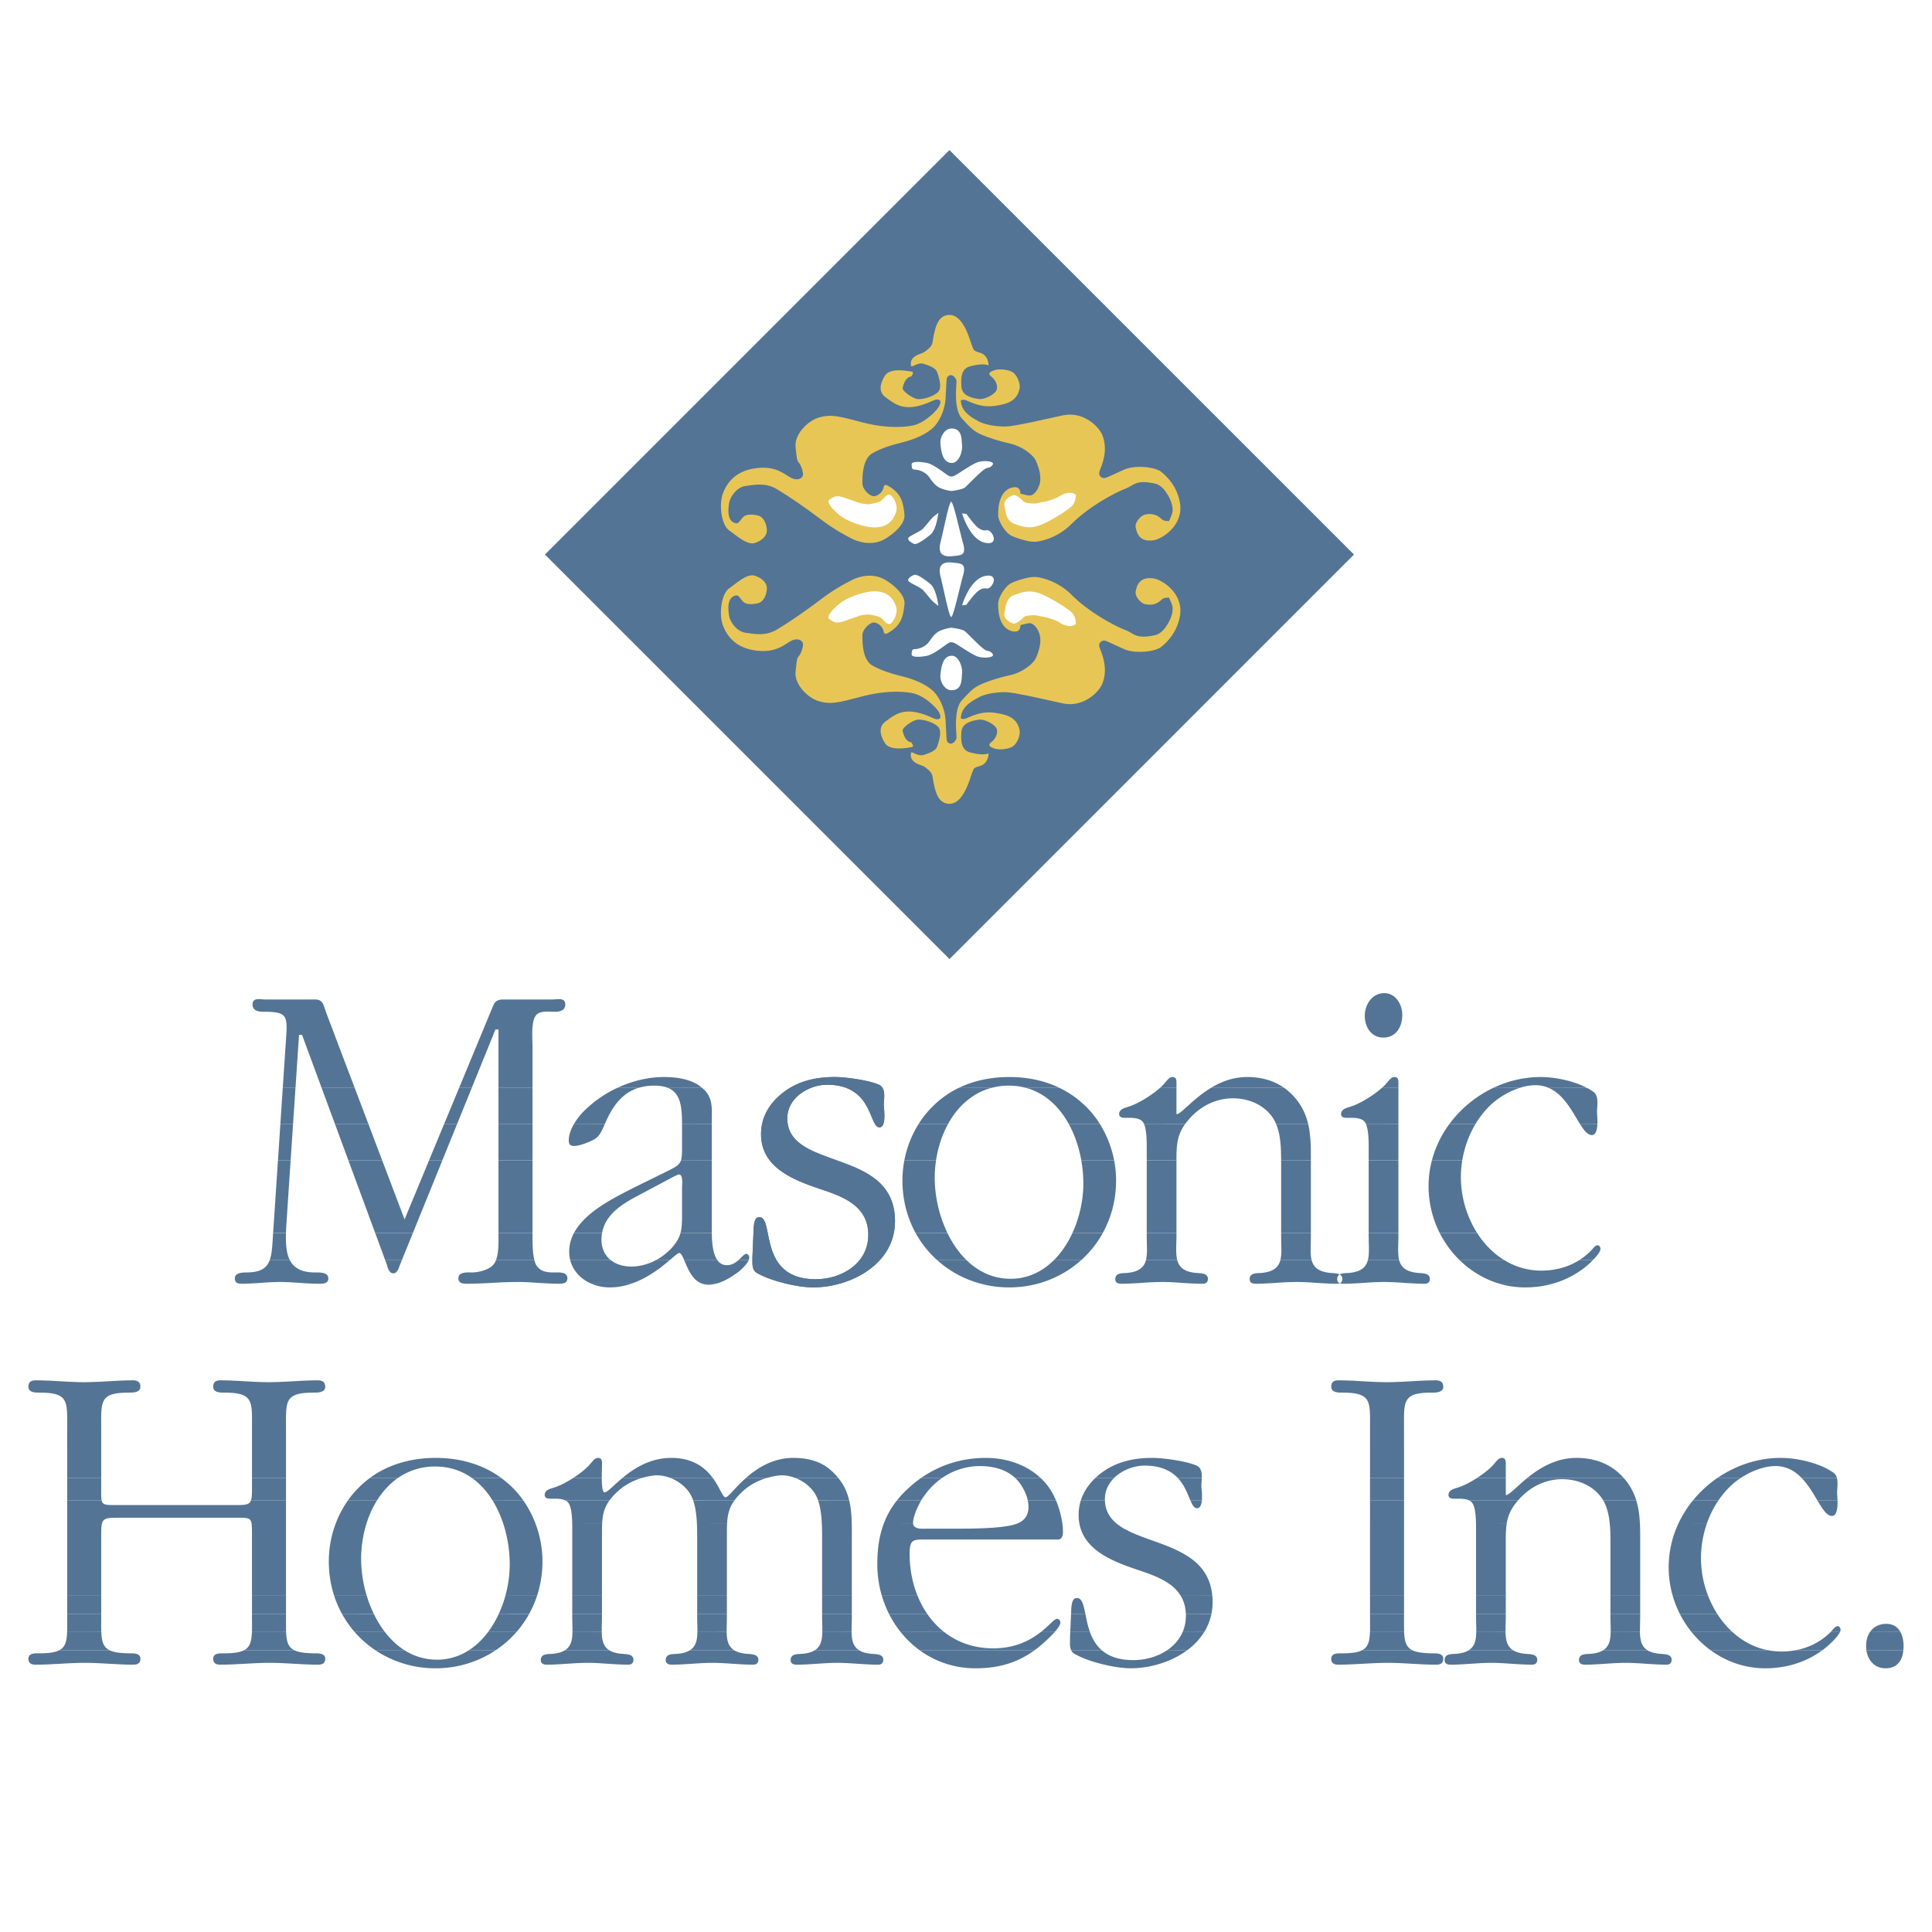 <svg xmlns="http://www.w3.org/2000/svg" width="2500" height="2500" viewBox="0 0 192.756 192.756"><g fill-rule="evenodd" clip-rule="evenodd"><path fill="#fff" d="M0 0h192.756v192.756H0V0z"/><path d="M5.932 164.637c-.414.221-1.05.316-2.022.316-.386 0-1.075-.045-1.075.543 0 .496.345.588.731.588 1.633 0 3.266-.182 4.899-.182s3.18.182 4.813.182c.387 0 .731-.092.731-.588 0-.588-.731-.543-1.117-.543-.939-.014-1.563-.105-1.977-.314l-4.983-.002zm18.439 0c-.417.221-1.052.316-2.024.316-.387 0-1.075-.045-1.075.543 0 .496.344.588.731.588 1.633 0 3.266-.182 4.899-.182s3.18.182 4.815.182c.387 0 .73-.092.73-.588 0-.588-.73-.543-1.12-.543-.937-.014-1.561-.105-1.977-.314l-4.979-.002zm13.069 0a10.798 10.798 0 0 0 6.023 1.809c2.203 0 4.279-.654 6.003-1.809H46.79a5.796 5.796 0 0 1-3.198.949 5.966 5.966 0 0 1-3.251-.953l-2.901.004zm18.938 0c-.287.186-.681.309-1.219.361-.473.045-1.203-.045-1.203.633 0 .361.301.453.602.453 1.332 0 2.708-.182 4.083-.182 1.29 0 2.665.182 4.04.182.301 0 .516-.137.516-.498 0-.588-.774-.543-1.204-.588-.538-.053-.932-.176-1.219-.357l-4.396-.004zm12.464 0c-.285.186-.678.309-1.219.361-.473.045-1.203-.045-1.203.633 0 .361.301.453.602.453 1.332 0 2.708-.182 4.083-.182 1.289 0 2.665.182 4.039.182.303 0 .516-.137.516-.498 0-.588-.774-.543-1.201-.588-.542-.053-.935-.176-1.22-.357l-4.397-.004zm12.463 0c-.285.186-.678.309-1.217.361-.473.045-1.204-.045-1.204.633 0 .361.301.453.602.453 1.333 0 2.708-.182 4.083-.182 1.289 0 2.665.182 4.04.182.301 0 .516-.137.516-.498 0-.588-.773-.543-1.203-.588-.541-.053-.934-.176-1.22-.357l-4.397-.004zm10.436 0a9.4 9.4 0 0 0 5.587 1.809c2.273 0 4.141-.527 5.896-1.807l-11.483-.002zm15.128 0c.086.182.234.336.486.451 1.42.77 3.957 1.357 5.461 1.357 1.896 0 4.027-.611 5.637-1.807l-1.998-.002c-.969.658-2.193.994-3.381.994-1.484 0-2.477-.398-3.158-.992l-3.047-.001zm29.047 0c-.416.221-1.051.316-2.025.316-.387 0-1.072-.045-1.072.543 0 .496.344.588.73.588 1.633 0 3.266-.182 4.898-.182s3.182.182 4.814.182c.389 0 .732-.092.732-.588 0-.588-.732-.543-1.117-.543-.939-.014-1.564-.105-1.98-.314l-4.98-.002zm10.635 0c-.287.186-.678.309-1.219.361-.473.045-1.203-.045-1.203.633 0 .361.301.453.602.453 1.332 0 2.707-.182 4.082-.182 1.291 0 2.666.182 4.041.182.301 0 .516-.137.516-.498 0-.588-.773-.543-1.203-.588-.539-.053-.932-.176-1.217-.357l-4.399-.004zm13.41 0c-.285.186-.68.309-1.219.361-.475.045-1.205-.045-1.205.633 0 .361.301.453.602.453 1.332 0 2.709-.182 4.084-.182 1.289 0 2.664.182 4.039.182.301 0 .518-.137.518-.498 0-.588-.775-.543-1.205-.588-.539-.053-.932-.176-1.217-.357l-4.397-.004zm10.701 0c1.553 1.137 3.432 1.809 5.451 1.809 2.098 0 4.057-.592 5.715-1.809h-2.639a7.531 7.531 0 0 1-1.443.135c-.484 0-.953-.047-1.404-.139l-5.68.004zm15.547 0c.146 1.029.84 1.809 1.908 1.809 1.145 0 1.68-.748 1.783-1.805l-3.691-.004z" fill="#537495"/><path d="M6.696 162.826c-.034.926-.183 1.494-.764 1.807l4.983.004c-.606-.307-.767-.865-.805-1.809l-3.414-.002zm18.439 0c-.037.926-.184 1.494-.765 1.807l4.981.004c-.606-.307-.765-.865-.805-1.809l-3.411-.002zm10.251 0a10.514 10.514 0 0 0 2.054 1.811h2.902c-.738-.471-1.384-1.092-1.941-1.812l-3.015.001zm13.309 0c-.541.723-1.176 1.344-1.904 1.814l2.676-.004a10.579 10.579 0 0 0 2.061-1.811h-2.833v.001zm8.421 0c-.014.797-.145 1.432-.738 1.814l4.396-.004c-.593-.379-.722-1.014-.738-1.807l-2.92-.003zm12.463 0c-.013.797-.145 1.432-.737 1.814l4.397-.004c-.595-.379-.724-1.014-.739-1.807l-2.921-.003zm12.465 0c-.016.797-.145 1.432-.74 1.814l4.397-.004c-.592-.379-.724-1.014-.737-1.807l-2.92-.003zm7.813 0a9.79 9.79 0 0 0 1.884 1.811h11.483c.301-.219.598-.461.895-.725.172-.154.688-.615 1.104-1.084l-1.381-.002c-.994.787-2.498 1.629-4.752 1.629-1.934 0-3.583-.605-4.89-1.629h-4.343zm16.924 0l-.025.633c0 .459-.037.861.113 1.178h3.047c-.58-.504-.932-1.148-1.172-1.811h-1.963zm11.209 0c-.326.754-.867 1.357-1.535 1.811h1.998a6.498 6.498 0 0 0 1.693-1.811h-2.156zm18.692 0c-.037.926-.184 1.494-.766 1.807l4.98.004c-.605-.307-.764-.865-.805-1.809l-3.409-.002zm10.607 0c-.016.797-.145 1.432-.738 1.814l4.398-.004c-.596-.379-.725-1.014-.74-1.807l-2.92-.003zm13.408 0c-.014.797-.145 1.432-.736 1.814l4.396-.004c-.596-.379-.725-1.014-.74-1.807l-2.92-.003zm8.071 0a9.983 9.983 0 0 0 1.895 1.814l5.68-.004c-1.336-.27-2.516-.914-3.496-1.809l-4.079-.001zm13.875 0c-.971.971-2.166 1.562-3.453 1.812l2.639-.002c.176-.129.346-.266.516-.408.256-.23 1.014-.924 1.23-1.404l-.932.002zm3.927 0c-.252.373-.387.854-.387 1.402 0 .141.008.275.025.41l3.691-.002c.014-.129.021-.266.021-.408 0-.506-.096-1.006-.314-1.4l-3.036-.002z" fill="#537495"/><path d="M6.703 161.016v.182c0 .639.012 1.18-.007 1.633l3.414-.004c-.021-.447-.012-.988-.012-1.629v-.182H6.703zm18.437 0v.182c0 .639.012 1.18-.004 1.633l3.411-.004c-.018-.447-.012-.988-.012-1.629v-.182H25.14zm8.984 0c.358.654.78 1.26 1.263 1.811h3.015a10.483 10.483 0 0 1-1.106-1.807l-3.172-.004zm15.639 0a9.791 9.791 0 0 1-1.068 1.811h2.832c.479-.551.907-1.156 1.267-1.805l-3.031-.006zm7.33 0v.271c0 .555.032 1.076.023 1.543l2.919-.004c-.009-.463.023-.984.023-1.539v-.271h-2.965zm12.464 0v.271c0 .555.031 1.076.022 1.543l2.92-.004c-.007-.463.022-.984.022-1.539v-.271h-2.964zm12.465 0v.271c0 .555.032 1.076.022 1.543l2.92-.004c-.009-.463.022-.984.022-1.539v-.271h-2.964zm6.672 0c.329.648.718 1.256 1.163 1.812l4.343-.002a8.102 8.102 0 0 1-1.692-1.811h-3.814v.001zm18.163 0l-.076 1.811h1.963c-.225-.621-.346-1.258-.457-1.811h-1.43zm11.455 0c.002.061.004.121.004.182 0 .604-.117 1.146-.326 1.631l2.156-.002a5.511 5.511 0 0 0 .717-1.807l-2.551-.004zm18.374 0v.182c0 .639.012 1.18-.004 1.633l3.41-.004c-.018-.447-.012-.988-.012-1.629v-.182h-3.394zm10.58 0v.271c0 .555.033 1.076.023 1.543l2.92-.004c-.008-.463.023-.984.023-1.539v-.271h-2.966zm13.41 0v.271c0 .555.031 1.076.021 1.543l2.92-.004c-.006-.463.023-.984.023-1.539v-.271h-2.964zm6.92 0c.328.648.723 1.254 1.172 1.811h4.078a8.939 8.939 0 0 1-1.518-1.811h-3.732zm-62.373 1.81c.316-.355.572-.715.572-.949 0-.182-.129-.363-.344-.363-.262 0-.742.637-1.609 1.316l1.381-.004zm78.351 0a.584.584 0 0 0 .059-.227c0-.182-.129-.361-.301-.361-.215 0-.516.406-.645.543-.016.016-.029.031-.045.045h.932zm6.033 0c-.268-.484-.719-.814-1.404-.814-.725 0-1.287.307-1.633.816l3.037-.002z" fill="#537495"/><path d="M6.703 161.016h3.396v-1.809H6.703v1.809zm18.437 0h3.395v-1.809H25.14v1.809zm8.199-1.809c.206.639.471 1.242.785 1.814l3.171-.006a12.146 12.146 0 0 1-.708-1.809h-3.248v.001zm17.084 0a11.81 11.81 0 0 1-.661 1.812l3.031-.004c.316-.564.581-1.17.789-1.809h-3.159v.001zm6.67 1.809h2.966v-1.809h-2.966v1.809zm12.464 0h2.965v-1.809h-2.965v1.809zm12.465 0h2.965v-1.809h-2.965v1.809zm5.96-1.809c.186.629.425 1.234.712 1.809h3.814a9.511 9.511 0 0 1-.965-1.807l-3.561-.002zm29.815 0c.301.498.488 1.09.516 1.809h2.551c.076-.371.117-.764.117-1.176 0-.219-.008-.432-.029-.635l-3.155.002zm18.889 1.809h3.395v-1.809h-3.395v1.809zm10.58 0h2.967v-1.809h-2.967v1.809zm13.41 0h2.965v-1.809h-2.965v1.809zm6.211-1.809c.18.631.42 1.234.709 1.809h3.732a10.33 10.33 0 0 1-.914-1.809h-3.527zm-58.6 1.809c-.184-.906-.332-1.582-.844-1.582-.473 0-.516.633-.559.996l-.027.586h1.43z" fill="#537495"/><path d="M6.703 151.969v7.238h3.396V153.1c0-.521.013-.881.086-1.131H6.703zm18.391 0c.045.25.045.609.045 1.131v6.107h3.395v-7.238h-3.44zm8.412 0a10.77 10.77 0 0 0-.701 3.801c0 1.219.188 2.373.534 3.438h3.249a12.785 12.785 0 0 1-.559-3.664c0-1.219.186-2.441.547-3.574h-3.07v-.001zm16.689 0c.441 1.326.66 2.752.66 4.117 0 1.018-.146 2.086-.432 3.123l3.16-.002a11.04 11.04 0 0 0 .538-3.438c0-1.293-.249-2.592-.709-3.803l-3.217.003zm6.894 0c.009.328.004.623.004.814v6.424h2.966v-5.971c0-.471 0-.885.02-1.262l-2.99-.005zm12.441 0c.027.562.027 1.125.027 1.629v5.609h2.965v-5.971c0-.471 0-.885.022-1.262l-3.014-.005zm12.463 0c.029.562.029 1.125.029 1.629v5.609h2.965v-5.654c0-.527.005-1.059-.009-1.584h-2.985zm6.197 0c-.466 1.227-.661 2.568-.661 4.072 0 1.1.156 2.164.452 3.166h3.561c-.519-1.277-.79-2.713-.79-4.207 0-1.492.43-1.402 1.762-1.402h13.022c.43 0 .516-.406.516-.77 0-.273-.023-.562-.064-.859h-4.41c-.17.072-.355.133-.555.182-1.246.316-3.652.361-4.985.361h-3.48c-.464 0-1.418.129-1.461-.539l-2.907-.004zm19.494 0c.533 3.025 4.051 4.051 6.508 4.887 1.432.502 2.863 1.135 3.605 2.354l3.154-.002c-.479-5.238-6.939-4.998-9.59-7.238h-3.677v-.001zm29.002 7.238h3.395v-7.238h-3.395v7.238zm10.576-7.238c.01.328.004.623.004.814v6.424h2.967v-5.52c0-.662.018-1.213.098-1.715l-3.069-.003zm13.338 0c.076.725.076 1.465.076 2.127v5.111h2.965v-5.066c0-.725.01-1.455-.027-2.174l-3.014.002zm6.873 0a10.27 10.27 0 0 0-.586 7.241l3.527-.002a10.495 10.495 0 0 1-.707-3.754c0-1.186.209-2.371.6-3.48l-2.834-.005z" fill="#537495"/><path d="M6.703 149.707v2.262h3.481c.149-.502.538-.543 1.547-.543h11.905c1.036 0 1.357 0 1.458.543h3.44v-2.262h-3.501c-.154.4-.523.453-1.398.453H11.602c-1.029 0-1.354 0-1.459-.453h-3.44zm28.002 0a10.399 10.399 0 0 0-1.199 2.266l3.069-.004c.256-.807.602-1.568 1.032-2.26l-2.902-.002zm14.444 0c.43.697.778 1.465 1.045 2.266l3.217-.004a10.424 10.424 0 0 0-1.195-2.262h-3.067zm7.284 0a.77.77 0 0 1 .231.182c.331.346.409 1.312.425 2.078l2.99.002c.048-.863.207-1.539.722-2.26l-4.368-.002zm12.73 0c.229.67.326 1.471.367 2.26l3.015.002c.047-.863.204-1.539.721-2.26l-4.103-.002zm12.463 0c.231.67.326 1.471.367 2.26l2.985.002c-.018-.773-.077-1.535-.251-2.264l-3.101.002zm7.856 0a8.435 8.435 0 0 0-1.292 2.268l2.906-.006v-.045c0-.574.432-1.574.803-2.213l-2.417-.004zm13.063 0c.045.213.068.426.068.633 0 .857-.402 1.35-1.035 1.627l4.41.002a9.05 9.05 0 0 0-.629-2.262h-2.814zm5.287 0a4.764 4.764 0 0 0-.217 1.447c0 .285.023.557.068.814h3.678c-.662-.559-1.086-1.271-1.123-2.26l-2.406-.001zm10.938 0c.195.457.373.77.664.77.309 0 .432-.35.475-.77h-1.139zm17.916 2.262h3.395v-2.262h-3.395v2.262zm9.919-2.262a.754.754 0 0 1 .23.182c.332.346.41 1.312.426 2.078l3.068.002c.135-.805.439-1.479 1.117-2.262h-4.841zm13.354 0c.379.646.559 1.443.641 2.262h3.014c-.041-.773-.139-1.533-.359-2.264l-3.296.002zm8.937 0a10.999 10.999 0 0 0-1.424 2.262h2.834a9.883 9.883 0 0 1 1.135-2.262h-2.545zm12.432 0c.512.857.938 1.539 1.445 1.539.514 0 .572-.857.555-1.541l-2 .002z" fill="#537495"/><path d="M6.703 147.445v2.262h3.44c-.056-.246-.045-.631-.045-1.221v-1.041H6.703zm18.437 0v1.041c0 .588-.012.973-.106 1.221h3.501v-2.262H25.14zm11.782 0c-.42.307-.819.654-1.194 1.041a9.17 9.17 0 0 0-1.022 1.221h2.902c.563-.902 1.269-1.678 2.113-2.26l-2.799-.002zm10.147 0c.832.588 1.524 1.365 2.081 2.266l3.067-.004a9.151 9.151 0 0 0-1.448-1.629 8.985 8.985 0 0 0-.773-.627l-2.927-.006zm10.142 0c-.667.43-1.373.795-1.879.949-.387.137-.988.227-.988.77 0 .271.257.361.515.361h.559c.265 0 .708.027 1.016.184l4.368-.002c.169-.232.377-.473.633-.725.753-.76 1.667-1.254 2.64-1.535l-1.957-.002c-.914.76-1.511 1.447-1.8 1.447-.229 0-.276-.725-.278-1.447h-2.829zm9.643 0c.896.338 1.723.992 2.145 1.855.061.129.115.264.165.404l4.103.002c.17-.232.378-.473.632-.725.752-.76 1.667-1.254 2.641-1.535l-2.101-.002c-1.109.975-1.787 1.945-2.045 1.945-.299 0-.565-.971-1.289-1.947l-4.251.003zm12.463 0c.896.338 1.723.992 2.146 1.855.061.129.115.264.163.404l3.101.002c-.186-.773-.497-1.506-1.029-2.17a1.428 1.428 0 0 0-.077-.094l-4.304.003zm12.599 0c-.448.312-.88.658-1.291 1.041-.433.393-.812.799-1.143 1.219l2.417.002c.097-.162.19-.305.272-.406a6.97 6.97 0 0 1 1.841-1.854l-2.096-.002zm9.357 0c.076.072.15.146.225.227.469.529.887 1.279 1.047 2.035h2.814a6.78 6.78 0 0 0-.811-1.447 6.74 6.74 0 0 0-.744-.814h-2.531v-.001zm8.026 0c-.682.643-1.191 1.396-1.467 2.26l2.406.002c-.002-.043-.002-.09-.002-.135 0-.857.371-1.576.93-2.125l-1.867-.002zm8.197 0c.693.73 1.002 1.633 1.273 2.264l1.139-.002c.055-.576-.045-1.291-.045-1.447 0-.244.033-.529.043-.809l-2.41-.006zm19.19 2.262h3.395v-2.262h-3.395v2.262zm10.697-2.262c-.666.43-1.371.795-1.879.949-.387.137-.988.227-.988.77 0 .271.258.361.516.361h.559c.266 0 .709.027 1.016.184l4.842-.002c.051-.061.104-.119.16-.182 1.117-1.221 2.621-1.945 4.254-1.945 1.676 0 3.225.725 4.041 2.037.02.029.037.061.057.09h3.295a5.92 5.92 0 0 0-.902-1.809 6.392 6.392 0 0 0-.367-.455l-9.592.002c-1.086.881-1.812 1.719-2.16 1.719v-1.719h-2.852zm23.974 0a11.847 11.847 0 0 0-2.459 2.262h2.543a8.928 8.928 0 0 1 1.361-1.582c.268-.238.568-.469.893-.682l-2.338.002zm8.381 0c.66.68 1.156 1.533 1.59 2.262h2c-.01-.348-.039-.646-.039-.77 0-.41.105-1.023-.023-1.492h-3.528z" fill="#537495"/><path d="M6.703 147.445h3.396v-2.715H6.703v2.715zm18.437 0h3.395v-2.715H25.14v2.715zm111.546 0h3.395v-2.715h-3.395v2.715zm-96.966 0a6.43 6.43 0 0 1 3.7-1.131c1.421 0 2.638.424 3.649 1.133l2.927-.002c-1.918-1.398-4.191-1.99-6.532-1.99-2.354 0-4.653.604-6.542 1.988l2.798.002zm20.319 0c0-.504.021-1.006.021-1.266 0-.318.043-.725-.388-.725-.343 0-.558.361-.772.588-.349.436-1 .955-1.688 1.4l2.827.003zm4.035 0a7.794 7.794 0 0 1 1.099-.227c.531-.07 1.119.016 1.68.227h4.25c-.735-.992-1.938-1.99-4.126-1.99-2.113 0-3.73 1.049-4.861 1.99h1.958zm12.465 0c.36-.102.727-.178 1.1-.227.529-.07 1.117.016 1.679.227h4.304c-.934-1.133-2.135-1.99-4.478-1.99-2.014 0-3.579.998-4.705 1.988l2.1.002zm17.473 0a6.633 6.633 0 0 1 3.746-1.176c1.271 0 2.578.307 3.516 1.176h2.531c-1.48-1.373-3.477-1.99-5.445-1.99-2.361 0-4.555.678-6.444 1.99h2.096zm17.154 0c.801-.783 1.986-1.221 3.025-1.221 1.645 0 2.646.533 3.305 1.223l2.41-.002c.014-.498-.047-.99-.516-1.221-1.031-.453-3.309-.77-4.426-.77-1.805 0-3.566.361-5.072 1.492a7.433 7.433 0 0 0-.594.5l1.868-.001zm39.066 0v-1.266c0-.318.043-.725-.387-.725-.344 0-.559.361-.773.588-.35.436-1 .955-1.689 1.4l2.849.003zm11.752 0c-1.176-1.328-2.766-1.99-4.705-1.99-2.051 0-3.688 1.02-4.887 1.99h9.592zm11.711 0c1.033-.678 2.303-1.176 3.449-1.176 1.102 0 1.932.498 2.594 1.178l3.527-.002a.877.877 0 0 0-.32-.498c-1.375-.994-3.652-1.492-5.285-1.492-2.256 0-4.457.732-6.303 1.996l2.338-.006zM10.098 144.73v-2.08c0-2.85-.215-3.709 2.793-3.709.386 0 1.117 0 1.117-.588 0-.502-.344-.637-.731-.637-1.633 0-3.266.184-4.899.184s-3.18-.184-4.813-.184c-.43 0-.731.135-.731.637 0 .588.688.588 1.075.588 3.008 0 2.793.859 2.793 3.709v2.08h3.396zm18.437 0v-2.08c0-2.85-.215-3.709 2.793-3.709.389 0 1.12 0 1.12-.588 0-.502-.344-.637-.73-.637-1.635 0-3.269.184-4.901.184-1.633 0-3.18-.184-4.813-.184-.43 0-.731.135-.731.637 0 .588.688.588 1.075.588 3.008 0 2.793.859 2.793 3.709v2.08h3.394zm111.545 0v-2.08c0-2.85-.215-3.709 2.797-3.709.385 0 1.117 0 1.117-.588 0-.502-.344-.637-.732-.637-1.633 0-3.268.184-4.9.184s-3.18-.184-4.812-.184c-.43 0-.73.135-.73.637 0 .588.686.588 1.072.588 3.01 0 2.795.859 2.795 3.709v2.08h3.393zM23.653 127.994c.12.068.283.09.466.09.622 0 1.257-.045 1.895-.09h-2.361zm6.225 0c.645.045 1.289.09 1.934.09.21 0 .475 0 .669-.088l-2.603-.002zm16.125 0c.163.078.373.09.549.09.839 0 1.688-.045 2.543-.09h-3.092zm7.729 0c.685.045 1.375.09 2.063.09.176 0 .387-.012.549-.09h-2.612zm5.094 0a4.618 4.618 0 0 0 2.001.451c.849 0 1.646-.176 2.38-.447l-4.381-.004zm11.041 0c.233.115.5.18.803.18.353 0 .704-.068 1.04-.178l-1.843-.002zm8.262 0c1.074.281 2.188.451 2.999.451.95 0 1.957-.15 2.927-.455l-5.926.004zm19.428 0a11.02 11.02 0 0 0 3.137.451c1.08 0 2.129-.156 3.123-.455l-6.26.004zm13.908 0c.113.068.264.09.41.09.668 0 1.344-.045 2.025-.09h-2.435zm6.48 0c.676.045 1.363.09 2.051.09a.594.594 0 0 0 .342-.088l-2.393-.002zm6.932 0c.109.068.26.09.406.09.666 0 1.344-.045 2.027-.09h-2.433zm6.477 0c.68.045 1.367.09 2.055.09a.6.6 0 0 0 .34-.088l2.293-.002c-.684.045-1.359.09-2.025.09-.148 0-.299-.021-.408-.086l-2.255-.004zm8.734 0c.676.045 1.363.09 2.051.09a.596.596 0 0 0 .34-.088l-2.391-.002zm9.246 0a9.062 9.062 0 0 0 2.822.451c1.053 0 2.07-.146 3.029-.449l-5.851-.002z" fill="#537495"/><path d="M26.906 125.73c-.299.807-.923 1.223-2.357 1.223-.387 0-1.118.045-1.118.588 0 .24.084.377.222.455l2.361-.002a26.41 26.41 0 0 1 1.93-.092c.645 0 1.289.045 1.934.092h2.604c.161-.072.275-.207.275-.453 0-.633-.902-.588-1.332-.588-1.369 0-2.115-.465-2.506-1.225l-2.013.002zm11.529 0l.167.453c.086.316.215.859.646.859.387 0 .515-.498.644-.814l.202-.498h-1.659zm11.044 0a1.461 1.461 0 0 1-.391.588c-.473.408-1.375.635-2.02.635-.43 0-1.333-.092-1.333.588 0 .242.111.377.267.453h3.092a46.768 46.768 0 0 1 2.574-.092c.688 0 1.373.045 2.063.092h2.612c.154-.076.267-.211.267-.453 0-.68-.902-.588-1.332-.588-.602 0-1.249-.045-1.677-.588-.126-.152-.217-.373-.285-.635h-3.837zm7.415 0c.265 1.045 1.005 1.816 1.932 2.266l4.381-.002c1.545-.574 2.798-1.576 3.601-2.262l-1.38-.002c-.756.4-1.597.635-2.452.635-.771 0-1.493-.213-2.029-.635h-4.053zm11.369 0c.316.74.728 1.838 1.604 2.266l1.843-.002c.735-.244 1.423-.697 2.012-1.133.249-.223.787-.691.97-1.129l-1.02-.002c-.292.258-.659.498-1.154.498-.42 0-.727-.193-.943-.5l-3.312.002zm6.804 0c-.007.6.004 1.082.603 1.357.652.355 1.543.67 2.459.908l5.926-.002c1.414-.445 2.75-1.199 3.72-2.266l-2.02.002c-1.002 1.252-2.724 1.9-4.37 1.9-2.148 0-3.271-.836-3.904-1.895l-2.414-.004zm18.441 0a10.504 10.504 0 0 0 4.048 2.26l6.26.004a10.627 10.627 0 0 0 4.047-2.264h-2.725c-1.135 1.133-2.586 1.855-4.316 1.855-1.748 0-3.219-.723-4.385-1.855h-2.929zm20.822 0c-.184.686-.66 1.152-1.854 1.268-.473.045-1.203-.045-1.203.633 0 .184.076.299.191.367l2.436-.004a29.937 29.937 0 0 1 2.057-.092c.645 0 1.312.045 1.988.092h2.393c.111-.076.176-.207.176-.408 0-.588-.775-.543-1.205-.588-1.193-.115-1.67-.582-1.852-1.27l-3.127.002zm13.41 0c-.182.686-.66 1.152-1.854 1.268-.475.045-1.205-.045-1.205.633 0 .184.08.299.195.367l2.434-.004a29.938 29.938 0 0 1 2.059-.092c.643 0 1.309.045 1.984.092h2.254c-.115-.064-.193-.18-.193-.363 0-.678.73-.588 1.203-.633 1.195-.115 1.672-.582 1.854-1.27l3.127.002c.182.686.66 1.152 1.854 1.268.43.045 1.203 0 1.203.588 0 .201-.064.332-.176.41l-2.391-.002a29.155 29.155 0 0 0-1.988-.092c-.688 0-1.377.045-2.059.092h-2.293c.109-.076.176-.207.176-.408 0-.588-.773-.543-1.203-.588-1.197-.115-1.672-.582-1.855-1.27l-3.126.002zm17.893 0a9.668 9.668 0 0 0 3.701 2.264h5.852a9.186 9.186 0 0 0 3.205-1.766c.109-.098.311-.281.52-.496l-1.354-.002c-1.123.705-2.422 1.041-3.768 1.041a7.032 7.032 0 0 1-3.697-1.041h-4.459z" fill="#537495"/><path d="M27.25 123.016l-.036.545c-.052.895-.104 1.621-.308 2.168l2.013.002c-.358-.697-.419-1.645-.387-2.711l-1.282-.004zm10.183 0l1.002 2.715h1.658l1.102-2.715h-3.762zm12.3 0v.182c0 .625.053 1.756-.253 2.533h3.839c-.213-.809-.188-1.982-.188-2.533v-.182h-3.398zm7.533 0a3.897 3.897 0 0 0-.477 1.855c0 .307.036.594.105.865l4.054-.006c-.572-.445-.937-1.125-.937-2.035 0-.238.02-.463.059-.68h-2.804v.001zm10.626 0c-.142.514-.409.982-.918 1.539-.445.469-.97.871-1.544 1.176h1.38c.5-.422.825-.723.939-.723.187 0 .336.305.516.723h3.311c-.488-.684-.552-1.906-.559-2.711l-3.125-.004zm7.28 0l-.104 2.443-.002.271h2.415c-.522-.865-.717-1.885-.882-2.715h-1.427v.001zm11.453 0c.002.061.005.121.005.182 0 1.016-.333 1.861-.873 2.535l2.02-.002a5.67 5.67 0 0 0 1.4-2.711l-2.552-.004zm4.729 0a10.24 10.24 0 0 0 2.154 2.715h2.929c-.774-.752-1.414-1.688-1.912-2.711l-3.171-.004zm15.642 0c-.473 1.027-1.096 1.965-1.857 2.721l2.725-.006c.857-.77 1.59-1.682 2.16-2.709l-3.028-.006zm7.414 0v.273c0 .943.09 1.791-.08 2.439l3.127.002c-.172-.65-.082-1.498-.082-2.441v-.273h-2.965zm13.41 0v.273c0 .943.092 1.791-.08 2.439l3.125.002c-.172-.65-.078-1.498-.078-2.441v-.273h-2.967zm8.733 0v.273c0 .943.09 1.791-.082 2.439l3.127.002c-.174-.65-.08-1.498-.08-2.441v-.273h-2.965zm7.09 0a10.323 10.323 0 0 0 1.99 2.715h4.459c-1.09-.664-2.012-1.607-2.719-2.715h-3.73zm-68.952 2.714a.694.694 0 0 0 .061-.271c0-.18-.128-.361-.298-.361-.211 0-.444.33-.783.633h1.02v-.001zm84.219 0c.369-.371.77-.844.77-1.131 0-.18-.129-.361-.303-.361-.215 0-.514.406-.643.543a6.452 6.452 0 0 1-1.178.949h1.354z" fill="#537495"/><path d="M27.732 115.779l-.482 7.236h1.283c.011-.363.031-.74.057-1.129l.407-6.107h-1.265zm7.03 0l2.671 7.236h3.762l2.936-7.236h-1.328l-2.438 5.881-2.23-5.881h-3.373zm14.971 7.237h3.396v-7.236h-3.396v7.236zm18.204-7.237c-.158.465-.545.666-1.479 1.131l-3.309 1.627c-1.867.967-4.752 2.354-5.883 4.479h2.804c.308-1.744 1.801-2.768 3.294-3.572l3.91-2.082c.129-.045.344-.18.474-.18.43 0 .3 1.086.3 1.266v2.715c0 .76-.011 1.33-.156 1.859l3.124-.006c-.002-.15-.002-.289-.002-.406v-6.83h-3.077v-.001zm8.867 0c1.307 1.682 3.816 2.436 5.7 3.076 2.015.707 4.028 1.674 4.121 4.16h2.552c.077-.373.117-.764.117-1.176 0-3.869-2.958-5.047-5.77-6.059l-6.72-.001zm13.422 0a10.6 10.6 0 0 0-.19 1.99c0 1.949.479 3.729 1.319 5.252l3.171-.006a12.842 12.842 0 0 1-1.267-5.473c0-.59.042-1.184.129-1.764h-3.162v.001zm17.657 0c.135.768.203 1.547.203 2.307 0 1.625-.375 3.379-1.092 4.934l3.029-.004c.844-1.518 1.328-3.297 1.328-5.246 0-.666-.064-1.332-.191-1.99h-3.277v-.001zm6.527 7.237h2.965v-7.236h-2.965v7.236zm13.408-7.237c.002.107.002.215.002.316v6.92h2.967v-6.875-.357l-2.969-.004zm8.735 7.237h2.965v-7.236h-2.965v7.236zm6.306-7.237a10.2 10.2 0 0 0-.33 2.578c0 1.666.404 3.258 1.113 4.658h3.73a10.455 10.455 0 0 1-1.619-5.562c0-.562.047-1.123.135-1.674h-3.029zM76.6 123.016c-.183-.906-.333-1.582-.843-1.582-.475 0-.516.633-.559.994l-.025.588H76.6z" fill="#537495"/><path d="M27.972 112.16l-.24 3.619h1.264l.242-3.619h-1.266zm5.455 0l1.334 3.619h3.373l-1.371-3.619h-3.336zm10.875 0l-1.5 3.619h1.328l1.468-3.619h-1.296zm5.431 3.619h3.396v-3.619h-3.396v3.619zm7.519-3.619c-.301.527-.506 1.092-.506 1.629 0 .451.215.543.558.543.516 0 1.418-.363 1.848-.588.672-.311.894-.924 1.183-1.584h-3.083zm10.796 0v2.217c0 .68-.007 1.1-.111 1.404l3.076-.002v-3.619h-2.965zm7.98 0c-.065.32-.099.65-.099.994 0 1.072.334 1.93.875 2.627l6.72-.002c-2.339-.84-4.576-1.564-4.927-3.621l-2.569.002zm11.28 0c.125.199.26.316.438.316.186 0 .306-.127.38-.318l-.818.002zm4.329 0a10.58 10.58 0 0 0-1.411 3.619h3.162c.192-1.289.593-2.531 1.188-3.619h-2.939zm15.006 0c.602 1.1 1.014 2.346 1.24 3.621l3.277-.002a10.721 10.721 0 0 0-1.414-3.621l-3.103.002zm7.507 0c.291.693.26 2.078.26 2.623v.996h2.965v-.092c0-1.514.092-2.461.854-3.525l-4.079-.002zm13.178 0c.451 1.08.488 2.441.49 3.623l2.969-.004c.002-1.223.004-2.455-.268-3.621l-3.191.002zm8.961 0c.295.693.264 2.078.264 2.623v.996h2.965v-3.619h-3.229zm8.307 0a10.582 10.582 0 0 0-1.736 3.619h3.029c.211-1.281.654-2.52 1.311-3.615l-2.604-.004zm13.054 0c.396.633.756 1.086 1.17 1.086.402 0 .525-.529.553-1.088l-1.723.002z" fill="#537495"/><path d="M28.211 108.541l-.24 3.619h1.266l.243-3.619h-1.269zm3.879 0l1.337 3.619h3.336l-1.373-3.619h-3.3zm13.715 0l-1.502 3.619h1.296l1.467-3.619h-1.261zm3.928 3.619h3.396v-3.619h-3.396v3.619zm11.844-3.619a11.689 11.689 0 0 0-3.026 2.035 6.671 6.671 0 0 0-1.298 1.586l3.083-.002a.971.971 0 0 1 .021-.045c.759-1.777 1.726-3.07 3.325-3.572l-2.105-.002zm5.078 0c1.282.541 1.386 1.963 1.393 3.621l2.965-.002v-.227c0-1.223.172-2.398-.859-3.303l-.097-.092-3.402.003zm12.157 0a6.34 6.34 0 0 0-.606.406c-1.109.838-1.909 1.91-2.178 3.217l2.569-.004a3.6 3.6 0 0 1-.047-.588c0-1.471 1.092-2.533 2.355-3.031h-2.093zm5.617 0c2.083.787 2.384 2.836 2.879 3.623l.819-.004c.217-.566.05-1.699.05-1.9 0-.529.158-1.254-.123-1.717l-3.625-.002zm11.223 0a9.52 9.52 0 0 0-2.694 1.945c-.5.5-.94 1.062-1.321 1.672l2.938.002c.957-1.75 2.42-3.105 4.329-3.621l-3.252.002zm6.723 0c1.896.516 3.318 1.881 4.268 3.617l3.104.002a9.212 9.212 0 0 0-1.746-2.08 9.75 9.75 0 0 0-2.283-1.537l-3.343-.002zm13.355 0c-.855.764-2.24 1.596-3.082 1.854-.387.137-.988.227-.988.77 0 .271.258.361.516.361h.559c.344 0 .988.047 1.246.363a.891.891 0 0 1 .17.273l4.078-.002c.148-.203.322-.414.523-.635 1.115-1.221 2.619-1.945 4.254-1.945 1.676 0 3.223.725 4.041 2.037.107.17.199.354.281.543h3.191c-.186-.795-.498-1.555-1.023-2.262a5.979 5.979 0 0 0-1.365-1.354l-7.316-.004c-1.809 1.092-2.969 2.623-3.439 2.623v-2.623h-1.646v.001zm22.141 0c-.855.764-2.24 1.596-3.082 1.854-.387.137-.988.227-.988.77 0 .271.26.361.516.361h.559c.344 0 .99.047 1.248.363a.926.926 0 0 1 .166.273l3.229-.002v-3.619h-1.648zm11.108 0a11.717 11.717 0 0 0-4.383 3.617l2.604.002a9.086 9.086 0 0 1 1.648-2.037 8.041 8.041 0 0 1 2.748-1.58l-2.617-.002zm5.542 0c1.547.678 2.398 2.459 3.129 3.623l1.723-.004c.021-.514-.037-1.051-.037-1.223 0-.588.215-1.582-.344-1.99a5.657 5.657 0 0 0-.658-.404l-3.813-.002z" fill="#537495"/><path d="M28.454 104.922l-.242 3.619h1.269l.242-3.619h-1.269zm2.299 0l1.337 3.619h3.3l-1.374-3.619h-3.263zm16.551 0l-1.5 3.619h1.261l1.469-3.619h-1.23zm2.429 3.619h3.396v-3.619h-3.396v3.619zm13.947 0a5.44 5.44 0 0 1 1.617-.227c.557 0 1.002.082 1.357.229l3.402-.002c-.996-.875-2.524-1.086-3.813-1.086-1.566 0-3.187.396-4.667 1.086h2.104zm17.225 0a4.392 4.392 0 0 1 1.599-.316c.773 0 1.405.117 1.925.314l3.625.002a.812.812 0 0 0-.351-.316c-1.031-.453-3.309-.77-4.427-.77-1.567 0-3.103.271-4.464 1.084l2.093.002zm17.999 0a6.67 6.67 0 0 1 1.746-.227c.613 0 1.188.078 1.725.225l3.342.002c-1.555-.754-3.27-1.086-5.023-1.086-1.762 0-3.492.336-5.041 1.088l3.251-.002zm18.471 0v-.363c0-.316.043-.723-.387-.723-.344 0-.559.361-.773.588a4.437 4.437 0 0 1-.484.5l1.644-.002zm10.756 0c-1.027-.725-2.271-1.086-3.707-1.086-1.398 0-2.604.475-3.609 1.084l7.316.002zm11.387 0v-.363c0-.316.043-.723-.387-.723-.344 0-.559.361-.773.588a4.655 4.655 0 0 1-.486.5l1.646-.002zm12.078 0a5.306 5.306 0 0 1 1.592-.271c.498 0 .939.1 1.334.273l3.812-.002c-1.371-.725-3.234-1.086-4.631-1.086a11.03 11.03 0 0 0-4.725 1.088l2.618-.002zM29.722 104.922l.113-1.674h.301l.617 1.674h3.264l-1.475-3.891c-.258-.725-.301-1.314-1.117-1.314H26.44c-.473 0-1.246-.227-1.246.498 0 .635.602.727 1.031.727 2.321 0 2.493.271 2.321 2.578l-.093 1.402h1.269zm18.813 0l.897-2.217h.301v2.217h3.397v-.408c0-.814-.172-2.578.342-3.211.389-.498 1.334-.361 1.894-.361.43 0 1.031-.092 1.031-.727 0-.725-.773-.498-1.247-.498h-4.772c-.473 0-.903 0-1.161.59l-1.913 4.615h1.231zm89.479-1.402c1.246 0 1.891-1.041 1.891-2.262 0-1.086-.688-2.172-1.805-2.172-1.16 0-1.934 1.086-1.934 2.262s.688 2.172 1.848 2.172z" fill="#537495"/><path d="M75.069 125.459c0 .725-.086 1.312.601 1.629 1.418.77 3.955 1.357 5.458 1.357 3.653 0 8.165-2.262 8.165-6.605 0-7.373-10.744-4.975-10.744-10.268 0-2.082 2.192-3.348 3.954-3.348 4.641 0 4.169 4.252 5.243 4.252.731 0 .43-1.945.43-2.217 0-.68.258-1.674-.473-2.035-1.031-.453-3.309-.77-4.427-.77-1.805 0-3.566.361-5.071 1.492-1.375 1.041-2.277 2.443-2.277 4.207 0 3.664 3.91 4.795 6.575 5.701 2.062.723 4.125 1.719 4.125 4.342 0 2.896-2.708 4.434-5.243 4.434-5.845 0-4.082-6.197-5.629-6.197-.475 0-.516.633-.559.994l-.128 3.032zM54.37 55.327l40.355-40.355 40.359 40.355L94.73 95.684 54.37 55.327z" fill="#537495"/><path d="M103.342 54.052s1.932-.14 3.57-1.783c1.744-1.747 4.35-3.137 5.418-3.533.811-.298.951-.93 2.947-.479.281.063.703.31 1.09.894s.664 1.224.623 1.871c-.018.267-.359.972-.359.972s-.375.007-.592-.097c-.217-.104-.607-.796-1.785-.561-.422.086-1.061.771-.943 1.307.119.536.354 1.477 1.797 1.258.803-.122 2.982-1.45 2.621-3.698-.25-1.547-1.162-2.569-1.883-3.137-.6-.473-2.592-.708-3.711-.204-1.512.679-1.758.834-1.973.84-.215.004-.648-.204-.443-.745.205-.54.881-2.004.26-3.551-.332-.834-1.867-2.384-3.902-1.973-1.006.204-4.748 1.104-5.729 1.119-.645.012-1.949-.081-2.75-.542-.271-.156-1.516-.727-1.695-1.744-.056-.316-.115-.373.26-.38.378-.007 1.468.889 3.235.588.914-.154 2.09-.357 2.334-1.759.074-.428-.24-1.393-.834-1.652-.598-.258-1.35-.244-1.67-.131-.318.113-.801.283-.311.649.488.369.717 1.063.455 1.443s-1.166.88-1.76.783c-.594-.098-1.618-.294-1.688-1.206-.068-.911-.032-1.827.877-2.058.91-.231 1.501-.24 1.826-.084 0 0 .037-1.022-.881-1.275-.695-.19-.596-.312-.763-.686-.168-.373-.804-3.101-2.258-3.076-1.02.018-1.411.904-1.674 2.662-.048.324-.204.541-.47.761-.265.219-.317.274-.584.386-.267.111-1.282.344-1.106 1.256.053.269.638-.387 1.288-.184.647.204 1.189.461 1.303.783.113.319.562 1.495.142 1.986-.423.491-1.651.835-2.138.735-.484-.1-1.572-.833-1.416-1.158 0 0 .197-1.025.84-1.088 0 0 .369-.437.044-.484-.323-.05-2.155-.448-2.678.422-.332.555-.78 1.518.091 2.146.871.629 1.69 1.368 3.667.742.923-.292 1.281-.613 1.604-.511.323.102.167.373.065.642-.104.271-1.158 1.472-2.386 1.869-.52.169-2.463.472-5.216-.231-2.235-.573-3.167-.912-4.521-.459-1.014.342-2.334 1.654-2.206 2.886.129 1.235.132 1.341.351 1.606.22.265.502 1.065.347 1.337-.157.271-.584.441-1.182.129-.595-.312-1.415-1.158-3.293-.964-1.24.129-2.73.641-3.449 2.479-.466 1.188-.158 3.225.602 3.75.762.522 1.8 1.527 2.601 1.244.801-.283 1.169-.774 1.161-1.258-.009-.482-.238-1.339-.939-1.486-.702-.149-1.183-.088-1.448.186-.265.274-.419.651-.687.604-.27-.05-1.014-.261-.681-2.083.097-.541.724-1.518 1.635-1.643.912-.122 1.982-.357 3.124.321 1.14.678 2.825 1.832 4.35 2.988 1.525 1.156 2.608 1.673 3.097 1.934.486.26 1.839.774 3.119.161.584-.281 2.284-1.437 2.158-2.562-.127-1.126-.254-2.093-1.663-2.873-.42-.233-.425.222-.425.222s-.152.647-.847.821c-.479.12-1.248-.676-1.257-1.215-.014-.812.011-2.524 1.022-3.079.864-.475 1.812-.784 2.988-1.074 1.178-.289 2.51-.849 3.196-1.612.409-.458.996-1.469 1.082-2.705.086-1.238.077-1.828.126-2.045.05-.215.26-.38.478-.331.215.05.488.315.495.636.004.323-.328 2.746.547 3.698s1.203 1.269 1.906 1.579c.705.31 1.785.667 2.918.916s2.275 1.088 2.557 1.728c.279.64.619 1.654.312 2.465-.309.812-.736.979-.951.984-.215.004-.918-.2-.918-.2s.043-.644-.547-.635c-.592.012-1.713.459-1.67 2.823.01.538.674 1.707 1.322 2.02.652.31 1.516.511 1.783.559.273.05.648.044.648.044z" fill="#e8c656"/><path d="M94.872 42.755c-.654.041-1.1.859-1.05 1.468.068.86.249 1.984 1.163 1.968.645-.011 1.108-1.092.989-1.898-.051-.318.078-1.612-1.102-1.538z" fill="#fff"/><path d="M94.926 48.987s1.073-.127 1.337-.346c.265-.22 1.216-1.204 1.534-1.478.316-.273.582-.493.797-.498.213-.004.691-.389.365-.542-.326-.156-.916-.145-1.344-.032-.428.116-1.436.778-1.861 1.055-.426.276-.745.497-1.07.342-.324-.156-1.47-1.156-2.226-1.306-.753-.147-1.507-.136-1.502.134.007.269.009.538.279.532.269-.004.971.144 1.409.673.199.242.554.905 1.149 1.163a4.017 4.017 0 0 0 1.133.303zM95.039 55.485c.801-.092 1.398-.025 1.054-1.252-.346-1.231-.988-4.229-1.201-4.171-.215.059-.708 2.646-1.058 4.048-.263 1.043.133 1.502 1.205 1.375zM93.621 51.159s-.186 1.669-.769 2.162c-.582.493-1.378 1.045-1.649.943-.269-.104-.758-.416-.547-.636.21-.219 1.171-.611 1.434-.885.264-.273.841-1.035 1.054-1.201.212-.164.477-.383.477-.383zM95.987 51.224s.742 2.567 2.253 2.916c.787.183.963-.176.904-.498s-.391-.801-.713-.74c-.32.059-.645-.042-1.025-.412-.383-.371-.99-1.219-.99-1.219l-.429-.047zM86.62 50.315s1.02-.127 1.285-.346.525-.654.849-.607c.324.051.823 1.007.674 1.602-.151.592-.615 1.73-2.337 1.651-.859-.039-2.533-.545-3.406-1.282-.873-.737-1.205-1.323-.938-1.488.265-.165.423-.33.799-.337.377-.007 1.133.303 1.133.303s.758.256 1.029.357c.268.104.912.147.912.147zM103.275 50.238s-.912.016-1.131-.194c-.221-.212-.766-.739-1.086-.626-.32.113-.959.448-.842 1.036s.133 1.502 1 1.81c.863.308 1.35.459 2.26.228.908-.23 3.143-1.612 3.51-2.049.369-.437.357-1.081.357-1.081s-.273-.208-.596-.204a1.93 1.93 0 0 0-1.016.34c-.316.221-1.064.45-1.279.506-.212.055-1.177.234-1.177.234z" fill="#fff"/><path d="M103.342 57.564s1.932.143 3.57 1.783c1.744 1.749 4.35 3.137 5.418 3.533.811.301.951.93 2.947.482.281-.063.703-.31 1.09-.896.387-.583.664-1.224.623-1.869-.018-.269-.359-.973-.359-.973 0-.002-.375-.007-.592.095-.217.104-.607.796-1.785.561-.422-.086-1.061-.771-.943-1.305.119-.537.354-1.478 1.797-1.26.803.121 2.982 1.449 2.621 3.7-.25 1.544-1.162 2.567-1.883 3.137-.6.473-2.592.706-3.711.204-1.512-.681-1.758-.837-1.973-.842-.215-.002-.648.204-.443.744.205.543.881 2.004.26 3.551-.332.838-1.867 2.387-3.902 1.975-1.006-.204-4.748-1.104-5.729-1.122-.645-.011-1.949.082-2.75.543-.271.158-1.516.726-1.695 1.744-.056.316-.115.373.26.38.378.006 1.468-.887 3.235-.588.914.156 2.09.36 2.334 1.76.074.428-.24 1.394-.834 1.651-.598.258-1.35.247-1.67.133-.318-.113-.801-.283-.311-.651.488-.366.717-1.061.455-1.443-.262-.38-1.166-.88-1.76-.783s-1.618.294-1.688 1.208c-.068.912-.032 1.826.877 2.056.91.23 1.501.242 1.826.086 0 0 .037 1.02-.881 1.273-.695.192-.596.312-.763.686-.168.373-.804 3.101-2.258 3.076-1.02-.019-1.411-.905-1.674-2.663-.048-.321-.204-.541-.47-.76-.265-.219-.317-.273-.584-.384-.267-.113-1.282-.346-1.106-1.255.053-.269.638.387 1.288.183.647-.203 1.189-.463 1.303-.782.113-.321.562-1.496.142-1.986-.423-.491-1.651-.834-2.138-.735-.484.097-1.572.83-1.416 1.155 0 0 .197 1.025.84 1.091 0 0 .369.437.044.484-.323.047-2.155.445-2.678-.423-.332-.554-.78-1.518.091-2.149.871-.629 1.69-1.366 3.667-.742.923.294 1.281.615 1.604.514s.167-.374.065-.645c-.104-.271-1.158-1.47-2.386-1.868-.52-.167-2.463-.473-5.216.23-2.235.572-3.167.911-4.521.459-1.014-.339-2.334-1.653-2.206-2.886.129-1.232.132-1.341.351-1.606.22-.265.502-1.065.347-1.336-.157-.272-.584-.441-1.182-.128-.595.312-1.415 1.158-3.293.963-1.24-.127-2.73-.638-3.449-2.477-.466-1.19-.158-3.228.602-3.75.762-.525 1.8-1.527 2.601-1.245s1.169.771 1.161 1.255-.238 1.339-.939 1.489c-.702.149-1.183.086-1.448-.188-.265-.271-.419-.651-.687-.602-.27.05-1.014.257-.681 2.083.097.539.724 1.518 1.635 1.64.912.125 1.982.357 3.124-.321 1.14-.678 2.825-1.832 4.35-2.985 1.525-1.155 2.608-1.674 3.097-1.934.486-.261 1.839-.776 3.119-.161.584.278 2.284 1.436 2.158 2.563-.127 1.126-.254 2.089-1.663 2.872-.42.231-.425-.224-.425-.224s-.152-.645-.847-.819c-.479-.117-1.248.679-1.257 1.215-.014.812.011 2.526 1.022 3.08.864.476 1.812.783 2.988 1.073 1.178.29 2.51.85 3.196 1.615.409.454.996 1.468 1.082 2.706.086 1.237.077 1.827.126 2.042.05.217.26.382.478.333a.716.716 0 0 0 .495-.638c.004-.321-.328-2.746.547-3.695.875-.953 1.203-1.27 1.906-1.579.705-.31 1.785-.668 2.918-.917 1.133-.248 2.275-1.09 2.557-1.728.279-.64.619-1.655.312-2.468-.309-.81-.736-.979-.951-.983-.215-.003-.918.198-.918.198s.043.647-.547.636c-.592-.009-1.713-.459-1.67-2.823.01-.536.674-1.708 1.322-2.018.652-.312 1.516-.511 1.783-.561.273-.05.648-.044.648-.044z" fill="#e8c656"/><path d="M94.872 68.86c-.654-.042-1.1-.857-1.05-1.468.068-.857.249-1.983 1.163-1.968.645.011 1.108 1.095.989 1.898-.051.319.078 1.613-1.102 1.538z" fill="#fff"/><path d="M94.926 62.628s1.073.126 1.337.347c.265.219 1.216 1.203 1.534 1.477.316.276.582.495.797.497.213.005.691.39.365.546-.326.156-.916.145-1.344.029-.428-.115-1.436-.776-1.861-1.054-.426-.275-.745-.495-1.07-.339-.324.154-1.47 1.156-2.226 1.303-.753.149-1.507.136-1.502-.134.007-.266.009-.535.279-.531.269.005.971-.145 1.409-.674.199-.242.554-.904 1.149-1.162.595-.26 1.133-.305 1.133-.305zM95.039 56.13c.801.095 1.398.024 1.054 1.255-.346 1.229-.988 4.228-1.201 4.169-.215-.057-.708-2.645-1.058-4.049-.263-1.04.133-1.502 1.205-1.375zM93.621 60.457s-.186-1.669-.769-2.162c-.582-.493-1.378-1.045-1.649-.941-.269.102-.758.416-.547.635.21.218 1.171.611 1.434.885.264.271.841 1.034 1.054 1.198.212.166.477.385.477.385zM95.987 60.392s.742-2.565 2.253-2.916c.787-.183.963.179.904.5-.059.321-.391.798-.713.739-.32-.059-.645.043-1.025.412-.383.369-.99 1.219-.99 1.219l-.429.046zM86.62 61.303s1.02.125 1.285.344.525.653.849.606c.324-.047.823-1.006.674-1.599-.151-.595-.615-1.73-2.337-1.654-.859.039-2.533.548-3.406 1.285-.873.736-1.205 1.321-.938 1.486.265.167.423.33.799.336.377.007 1.133-.303 1.133-.303s.758-.255 1.029-.357c.268-.101.912-.144.912-.144zM103.275 61.377s-.912-.016-1.131.197c-.221.21-.766.737-1.086.625-.32-.114-.959-.446-.842-1.036.117-.588.133-1.502 1-1.808.863-.308 1.35-.461 2.26-.231.908.231 3.143 1.613 3.51 2.05.369.436.357 1.081.357 1.081s-.273.21-.596.203a1.886 1.886 0 0 1-1.016-.339c-.316-.219-1.064-.447-1.279-.506-.212-.057-1.177-.236-1.177-.236z" fill="#fff"/></g></svg>